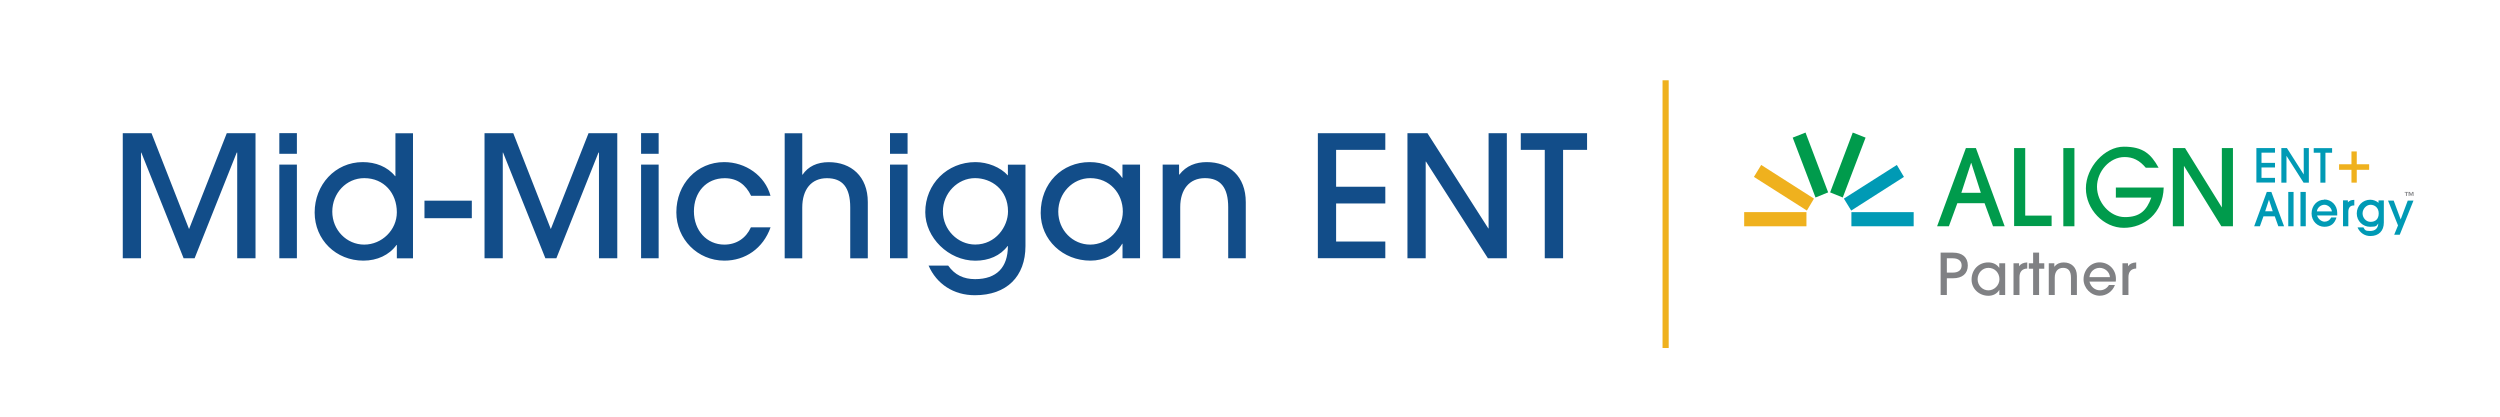 <svg xmlns="http://www.w3.org/2000/svg" id="Align" viewBox="0 0 405.45 67.66"><defs><style>.cls-1{fill:#009ab5}.cls-2{fill:#808184}.cls-3{fill:#efb11e}.cls-4{fill:#009b4c}.cls-6{fill:#124d89}</style></defs><path d="M368.38 31.13h-.75l-2.05 5.57h.93l.58-1.62h1.83l.58 1.62h.93l-2.05-5.54v-.04Zm-1.01 3.13.61-1.87.61 1.87h-1.22ZM371.11 31.13h.86v5.57h-.86zM373.09 31.13h.86v5.57h-.86zM376.94 32.39c-1.15 0-2.05.97-2.05 2.23s.97 2.16 2.08 2.16 1.65-.58 1.94-1.44v-.07h-.83c-.22.43-.61.68-1.08.68s-1.04-.4-1.22-1.01h3.27v-.43c0-1.22-.93-2.16-2.12-2.16v.04Zm-1.19 1.9c.07-.65.68-1.08 1.22-1.08s1.15.47 1.22 1.08h-2.44ZM380.78 32.78v-.29h-.79v4.21h.86v-2.34c0-.68.32-1.04.9-1.04h.07v-.9h-.07c-.43 0-.75.14-.97.4v-.04ZM385.74 32.89c-.32-.29-.83-.5-1.33-.5-1.22 0-2.19.97-2.19 2.23s1.01 2.16 2.16 2.16 1.01-.18 1.33-.54c-.04.79-.5 1.22-1.33 1.22s-.83-.18-1.08-.58h-.93v.07c.4.83 1.15 1.33 2.05 1.33 1.37 0 2.19-.83 2.19-2.19V32.5h-.86v.4Zm-1.29 3.09c-.72 0-1.29-.65-1.29-1.37s.61-1.4 1.29-1.4 1.33.47 1.33 1.4-.54 1.37-1.33 1.37ZM390.49 32.53l-1.15 3.06-1.12-3.02v-.04h-.93l1.62 4.03-.62 1.51h.9l2.2-5.47.03-.07h-.93z" class="cls-1"/><path d="m323.23 36.7-1.37-3.74h-4.42l-1.37 3.74h-1.91l4.67-12.69h1.62l4.67 12.69h-1.91Zm-3.56-10.28-1.58 4.85h3.16l-1.55-4.85h-.04ZM326.65 36.7V24.01h1.8v10.96h4.28v1.69h-6.07v.04ZM334.63 36.7V24.01h1.8V36.7h-1.8ZM343.15 32.1v-1.69h7.76c-.11 4.21-3.2 6.54-6.47 6.54s-6.15-2.98-6.15-6.4 3.06-6.76 6.15-6.76 4.39 1.15 5.64 3.41H348c-1.04-1.22-2.08-1.73-3.45-1.73-2.41 0-4.46 2.34-4.46 4.82s2.05 4.92 4.53 4.92 3.52-1.11 4.28-3.16h-5.72l-.04.04ZM360.26 36.7l-6.07-9.81v9.81h-1.8V24.01h1.98l5.97 9.63v-9.63h1.8V36.7h-1.87Z" class="cls-4"/><path d="M282.87 34.4h10.1v2.3h-10.1z" class="cls-3"/><path d="m307.63 26.75-8.59 5.46 1.19 1.94 8.55-5.46-1.15-1.94z" class="cls-1"/><path d="m300.48 21.5-3.67 9.7 2.05.83 3.7-9.71-2.08-.82zM292.82 21.5l3.67 9.7-2.05.83-3.7-9.71 2.08-.82z" class="cls-4"/><path d="m285.63 26.75 8.56 5.46-1.15 1.94-8.59-5.46 1.18-1.94z" class="cls-3"/><path d="M300.26 34.4h10.1v2.3h-10.1zM365.94 29.62v-5.61h3.02v.75h-2.19v1.65h2.19v.75h-2.19v1.69h2.19v.75h-3.02ZM373.59 29.62l-2.77-4.35v4.35h-.83v-5.61h.9l2.73 4.28v-4.28h.83v5.61h-.86ZM376.32 29.62v-4.85h-1.08v-.75h2.98v.75h-1.08v4.85h-.83Z" class="cls-1"/><path d="M381.36 29.62h.86v-2.08h2.01v-.9h-2.01v-2.08h-.86v2.08h-2.01v.9h2.01v2.08Z" class="cls-3"/><path d="M390.56 31.13v.11h-.22v.54h-.14v-.54h-.22v-.11h.58Zm.86 0v.65h-.14v-.54l-.22.54h-.07l-.22-.54v.54h-.14v-.65h.22l.18.43.18-.43h.22ZM314.73 47.84v-6.87h2c1.48 0 2.41.73 2.41 2.08s-.92 2.08-2.4 2.08h-1v2.71h-1Zm2-3.63c.88 0 1.41-.42 1.41-1.16s-.55-1.16-1.42-1.16h-.98v2.32h.99ZM324.25 47.84v-.8h-.02c-.36.61-1.01.93-1.75.93-1.5 0-2.73-1.13-2.73-2.62 0-1.64 1.18-2.79 2.69-2.79.75 0 1.38.28 1.78.86h.02v-.72h.96v5.14h-.96Zm.02-2.56c0-1-.72-1.84-1.79-1.84-.97 0-1.75.83-1.75 1.84s.79 1.81 1.75 1.81 1.79-.84 1.79-1.81ZM326.55 47.84V42.7h.9v.46h.02c.23-.34.63-.57 1.31-.6v.99c-.84.03-1.26.54-1.26 1.4v2.89h-.97ZM329.73 47.84v-4.26h-.7v-.88h.7v-1.73h.97v1.73h.84v.88h-.84v4.26h-.97ZM335.87 47.84v-2.8c0-1.09-.43-1.6-1.28-1.6s-1.35.62-1.35 1.59v2.81h-.97V42.7h.9v.55h.02c.38-.49.91-.69 1.5-.69 1.23 0 2.14.78 2.14 2.2v3.08h-.97ZM338.87 45.68c.22.85.9 1.4 1.69 1.4.6 0 1.17-.32 1.47-.86h.97c-.4 1.06-1.36 1.74-2.47 1.74-1.45 0-2.62-1.28-2.62-2.65 0-1.62 1.23-2.76 2.59-2.76 1.51 0 2.66 1.17 2.66 2.64 0 .16 0 .31-.03.48h-4.26Zm3.32-.74c-.07-.87-.84-1.5-1.67-1.5s-1.58.62-1.65 1.5h3.32ZM344.22 47.84V42.7h.9v.46h.02c.23-.34.63-.57 1.31-.6v.99c-.84.03-1.26.54-1.26 1.4v2.89h-.97Z" class="cls-2"/><path d="M38.47 41.89V24.75h-.08l-6.83 17.14h-1.78l-6.86-17.14h-.05v17.14h-2.96V21.6h4.66l6.09 15.55 6.12-15.55h4.66v20.29h-2.96ZM45.3 24.94v-3.35h2.85v3.35H45.3Zm0 16.95V26.7h2.85v15.19H45.3ZM64.36 41.89v-2.17h-.05c-1.18 1.65-3.15 2.55-5.38 2.55-4.41 0-7.9-3.35-7.9-7.81s3.29-8.17 7.81-8.17c2.06 0 4 .74 5.24 2.28h.05v-6.96h2.85V41.9h-2.63Zm-5.29-13c-2.91 0-5.18 2.44-5.18 5.43s2.33 5.35 5.18 5.35 5.29-2.36 5.29-5.24c0-3.1-2.08-5.54-5.29-5.54ZM68.84 35.39v-2.85h7.68v2.85h-7.68ZM97.14 41.89V24.75h-.08l-6.83 17.14h-1.78l-6.86-17.14h-.05v17.14h-2.96V21.6h4.66l6.09 15.55 6.12-15.55h4.66v20.29h-2.96ZM103.97 24.94v-3.35h2.85v3.35h-2.85Zm0 16.95V26.7h2.85v15.19h-2.85ZM124.97 36.87c-1.21 3.43-4.11 5.4-7.49 5.4-4.36 0-7.79-3.51-7.79-7.84 0-4.58 3.32-8.14 7.76-8.14 3.46 0 6.61 2.17 7.51 5.46h-3.15c-.85-1.78-2.22-2.85-4.28-2.85-2.99 0-4.99 2.28-4.99 5.37s2.06 5.4 4.94 5.4c1.95 0 3.51-1.04 4.3-2.8h3.18ZM137.89 41.89v-8.25c0-3.26-1.26-4.74-3.78-4.74s-4 1.81-4 4.77v8.23h-2.85V21.61h2.85v6.72h.05c.91-1.34 2.36-2.03 4.25-2.03 3.62 0 6.33 2.3 6.33 6.47v9.13h-2.85ZM144.34 24.94v-3.35h2.85v3.35h-2.85Zm0 16.95V26.7h2.85v15.19h-2.85ZM163.42 39.89c-1.18 1.59-3.07 2.39-5.24 2.39-4.36 0-8.12-3.76-8.12-7.87 0-4.58 3.56-8.12 8.14-8.12 1.97 0 4.06.82 5.26 2.17v-1.75h2.85V39.9c0 4.94-3.04 7.98-8.2 7.98-3.48 0-6.22-1.84-7.51-4.8h3.18c1.07 1.51 2.5 2.19 4.36 2.19 3.48 0 5.32-1.89 5.32-5.37h-.05Zm.06-5.6c0-3.56-2.71-5.4-5.35-5.4-2.82 0-5.21 2.44-5.21 5.4s2.41 5.37 5.24 5.37c3.32 0 5.32-2.91 5.32-5.37ZM182.05 41.89v-2.36H182c-1.07 1.81-2.99 2.74-5.16 2.74-4.44 0-8.06-3.35-8.06-7.73 0-4.85 3.48-8.25 7.95-8.25 2.22 0 4.08.82 5.26 2.55h.05V26.7h2.85v15.19h-2.85Zm.05-7.57c0-2.96-2.14-5.43-5.29-5.43-2.85 0-5.18 2.44-5.18 5.43s2.33 5.35 5.18 5.35 5.29-2.47 5.29-5.35ZM199.19 41.89v-8.28c0-3.21-1.26-4.72-3.78-4.72s-4 1.84-4 4.69v8.31h-2.85V26.7h2.66v1.62h.05c1.12-1.45 2.69-2.03 4.44-2.03 3.65 0 6.33 2.3 6.33 6.5v9.1h-2.85ZM213.73 41.89V21.6h10.94v2.71h-7.98v5.98h7.98V33h-7.98v6.17h7.98v2.71h-10.94ZM241.31 41.89l-10.04-15.68h-.05v15.68h-2.96V21.6h3.24l9.87 15.44h.05V21.6h2.96v20.29h-3.07ZM250.53 41.89V24.31h-3.89V21.6h10.75v2.71h-3.89v17.58h-2.96Z" class="cls-6"/><path d="M270.13 13.02v43.42" style="fill:none;stroke:#efb11e;stroke-miterlimit:10"/></svg>